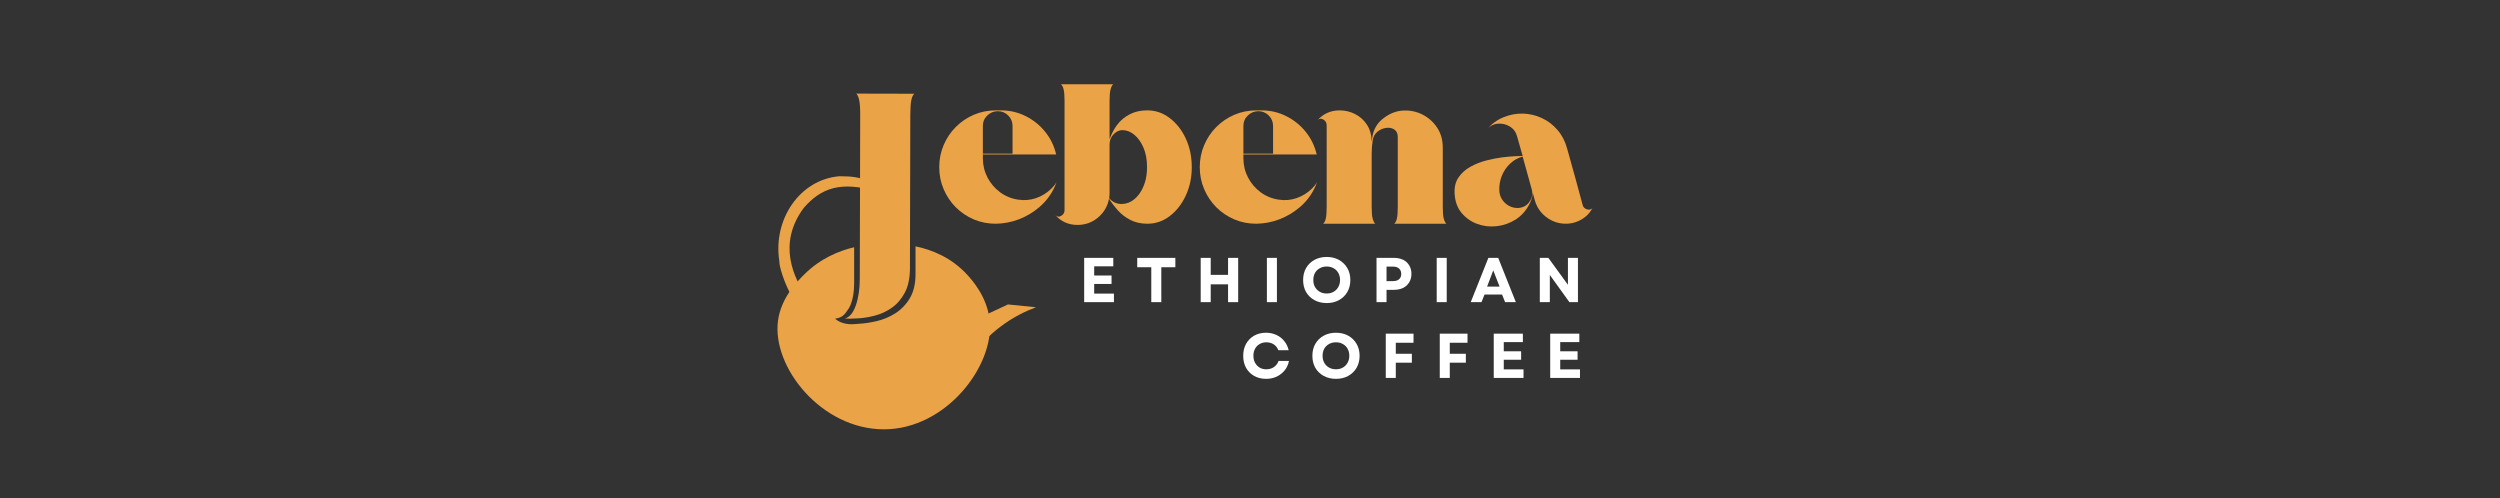 <svg xmlns="http://www.w3.org/2000/svg" xmlns:xlink="http://www.w3.org/1999/xlink" width="567" zoomAndPan="magnify" viewBox="0 0 425.25 84.75" height="113" preserveAspectRatio="xMidYMid meet" version="1.2"><rect x="0" y="0" width="425.25" height="84.75" fill="#333333" stroke="none"/><defs><clipPath id="c0bf670d2a"><path d="M 0.883 0.441 L 147.566 0.441 L 147.566 64.336 L 0.883 64.336 Z M 0.883 0.441"></path></clipPath><clipPath id="5fbac021bc"><path d="M 18 3.902 L 31 3.902 L 31 43 L 18 43 Z M 18 3.902"></path></clipPath><clipPath id="398de986ca"><path d="M 33 0.441 L 147 0.441 L 147 33 L 33 33 Z M 33 0.441"></path></clipPath><clipPath id="f29e3e3fcd"><path d="M 113 26 L 113.852 26 L 113.852 27 L 113 27 Z M 113 26"></path></clipPath><clipPath id="086f79ab9e"><rect x="0" width="114" y="0" height="33"></rect></clipPath><clipPath id="58da17a0a5"><path d="M 58 27 L 147.566 27 L 147.566 57 L 58 57 Z M 58 27"></path></clipPath><clipPath id="7593862376"><rect x="0" width="90" y="0" height="30"></rect></clipPath><clipPath id="26d2dcccf5"><rect x="0" width="148" y="0" height="65"></rect></clipPath><clipPath id="10c9b7d1c6"><rect x="0" width="148" y="0" height="65"></rect></clipPath></defs><g id="6e6a1d5573"><g transform="matrix(1,0,0,1,125,12)"><g clip-path="url(#10c9b7d1c6)"><g clip-rule="nonzero" clip-path="url(#c0bf670d2a)"><g transform="matrix(1,0,0,1,0,0)"><g id="78a955f810" clip-path="url(#26d2dcccf5)"><g clip-rule="nonzero" clip-path="url(#5fbac021bc)"><path style="stroke:none;fill-rule:nonzero;fill:#eba347;fill-opacity:1;" d="M 20.648 3.922 L 30.531 3.945 C 30.305 4.117 30.133 4.477 30.02 5.02 C 29.906 5.566 29.848 6.387 29.844 7.477 L 29.781 33.641 C 29.777 35.305 29.488 36.676 28.922 37.754 C 28.355 38.828 27.629 39.684 26.746 40.312 C 25.863 40.945 24.914 41.395 23.895 41.664 C 22.875 41.938 21.906 42.098 20.988 42.152 C 20.07 42.207 19.312 42.223 18.707 42.191 C 19.512 41.961 20.137 41.211 20.582 39.93 C 21.023 38.652 21.246 37.152 21.25 35.43 L 21.32 7.457 C 21.324 6.363 21.262 5.547 21.141 5 C 21.016 4.453 20.852 4.094 20.652 3.922 Z M 20.648 3.922"></path></g><path style="stroke:none;fill-rule:nonzero;fill:#eba347;fill-opacity:1;" d="M 43.352 42.535 C 42.934 38.434 40.258 35.535 39.48 34.691 C 36.812 31.797 33.535 30.488 30.73 29.902 L 30.73 34.652 C 30.73 36.281 30.402 37.656 29.75 38.746 C 29.105 39.816 28.273 40.68 27.266 41.312 C 26.301 41.918 25.246 42.359 24.129 42.621 C 23.059 42.871 22.023 43.027 21.055 43.078 C 20.449 43.113 19.984 43.191 19.375 43.133 C 18.602 43.055 18.148 42.871 18.016 42.812 C 17.57 42.621 17.242 42.383 17.031 42.203 C 17.73 42.137 18.164 41.859 18.371 41.703 C 18.695 41.457 18.887 41.176 19.152 40.785 C 19.152 40.785 19.496 40.336 19.695 39.828 C 20.09 38.824 20.289 37.617 20.289 36.238 L 20.289 30.055 C 17.676 30.676 14.52 31.969 11.793 34.691 C 10.68 35.805 7.867 38.609 7.34 42.535 C 6.273 50.445 14.727 61.027 25.348 61.027 C 35.965 61.027 44.137 50.203 43.352 42.535 Z M 43.352 42.535"></path><path style="stroke:none;fill-rule:nonzero;fill:#eba347;fill-opacity:1;" d="M 12.301 38.625 C 10.957 43.242 7.453 34.016 7.57 32.461 C 6.434 25.289 11.082 18.523 17.785 17.977 C 20.113 17.977 21.062 18.172 22.785 18.773 C 24.02 19.215 25.488 20.219 24.051 20.539 C 18.074 18.785 14.672 19.941 11.707 23.379 C 7.172 29.523 10.031 35.34 12.301 38.625 Z M 12.301 38.625"></path><path style="stroke:none;fill-rule:nonzero;fill:#eba347;fill-opacity:1;" d="M 51.227 40.266 C 49.469 40.91 47.301 41.945 45.086 43.637 C 43.27 45.023 41.879 46.504 40.84 47.809 C 40.02 46.395 39.199 44.977 38.375 43.562 C 41.066 42.305 43.758 41.043 46.449 39.785 C 48.039 39.945 49.633 40.105 51.227 40.266 Z M 51.227 40.266"></path><g clip-rule="nonzero" clip-path="url(#398de986ca)"><g transform="matrix(1,0,0,1,33,0)"><g id="85097fff98" clip-path="url(#086f79ab9e)"><g style="fill:#eba347;fill-opacity:1;"><g transform="translate(1.092, 26.056)"><path style="stroke:none" d="M 19.75 -5.969 C 20.113 -6.32 20.406 -6.691 20.625 -7.078 C 20.039 -5.41 19.062 -3.988 17.688 -2.812 C 16.645 -1.926 15.488 -1.238 14.219 -0.75 C 12.957 -0.27 11.648 -0.02 10.297 0 C 8.961 0 7.711 -0.242 6.547 -0.734 C 5.391 -1.234 4.367 -1.922 3.484 -2.797 C 2.609 -3.68 1.922 -4.707 1.422 -5.875 C 0.922 -7.039 0.672 -8.289 0.672 -9.625 C 0.672 -10.957 0.922 -12.207 1.422 -13.375 C 1.922 -14.551 2.609 -15.578 3.484 -16.453 C 4.367 -17.336 5.391 -18.031 6.547 -18.531 C 7.711 -19.031 8.961 -19.281 10.297 -19.281 L 11.172 -19.281 C 12.672 -19.281 14.066 -18.957 15.359 -18.312 C 16.66 -17.664 17.766 -16.781 18.672 -15.656 C 19.586 -14.539 20.219 -13.25 20.562 -11.781 L 8.094 -11.781 L 8.094 -11.141 C 8.094 -9.973 8.352 -8.883 8.875 -7.875 C 9.395 -6.875 10.109 -6.035 11.016 -5.359 C 11.93 -4.68 12.969 -4.258 14.125 -4.094 C 15.164 -3.938 16.176 -4.023 17.156 -4.359 C 18.133 -4.703 19 -5.238 19.75 -5.969 Z M 8.094 -16.625 L 8.094 -11.922 L 13.141 -11.922 L 13.141 -16.625 C 13.141 -17.332 12.895 -17.926 12.406 -18.406 C 11.926 -18.895 11.336 -19.141 10.641 -19.141 C 9.941 -19.141 9.344 -18.895 8.844 -18.406 C 8.344 -17.926 8.094 -17.332 8.094 -16.625 Z M 8.094 -16.625"></path></g></g><g style="fill:#eba347;fill-opacity:1;"><g transform="translate(20.845, 26.056)"><path style="stroke:none" d="M 16.328 -19.281 C 17.723 -19.281 18.988 -18.844 20.125 -17.969 C 21.27 -17.102 22.18 -15.941 22.859 -14.484 C 23.535 -13.023 23.875 -11.406 23.875 -9.625 C 23.875 -7.863 23.535 -6.254 22.859 -4.797 C 22.18 -3.336 21.27 -2.172 20.125 -1.297 C 18.988 -0.43 17.723 0 16.328 0 C 15.242 0 14.281 -0.211 13.438 -0.641 C 12.602 -1.066 11.891 -1.613 11.297 -2.281 C 10.703 -2.945 10.203 -3.609 9.797 -4.266 C 9.566 -2.984 8.945 -1.914 7.938 -1.062 C 6.938 -0.219 5.77 0.203 4.438 0.203 C 2.926 0.203 1.672 -0.348 0.672 -1.453 C 0.973 -1.16 1.305 -1.125 1.672 -1.344 C 2.047 -1.57 2.234 -1.891 2.234 -2.297 L 2.234 -20.906 C 2.234 -21.781 2.18 -22.426 2.078 -22.844 C 1.984 -23.258 1.832 -23.551 1.625 -23.719 L 10.5 -23.719 C 10.32 -23.551 10.176 -23.258 10.062 -22.844 C 9.945 -22.426 9.891 -21.781 9.891 -20.906 L 9.891 -14.359 C 9.891 -14.359 9.953 -14.52 10.078 -14.844 C 10.203 -15.176 10.406 -15.586 10.688 -16.078 C 10.969 -16.578 11.352 -17.07 11.844 -17.562 C 12.344 -18.051 12.957 -18.457 13.688 -18.781 C 14.426 -19.113 15.305 -19.281 16.328 -19.281 Z M 14.906 -5.016 C 15.312 -5.555 15.641 -6.211 15.891 -6.984 C 16.141 -7.766 16.266 -8.645 16.266 -9.625 C 16.266 -10.906 16.062 -12.016 15.656 -12.953 C 15.25 -13.891 14.727 -14.617 14.094 -15.141 C 13.457 -15.66 12.781 -15.922 12.062 -15.922 C 11.539 -15.922 11.047 -15.688 10.578 -15.219 C 10.117 -14.758 9.891 -14.172 9.891 -13.453 L 9.891 -5.281 C 9.891 -5.125 9.883 -4.969 9.875 -4.812 C 9.863 -4.656 9.848 -4.5 9.828 -4.344 C 10.348 -3.727 11 -3.398 11.781 -3.359 L 11.891 -3.359 C 13.066 -3.359 14.07 -3.91 14.906 -5.016 Z M 14.906 -5.016"></path></g></g><g style="fill:#eba347;fill-opacity:1;"><g transform="translate(45.408, 26.056)"><path style="stroke:none" d="M 19.75 -5.969 C 20.113 -6.32 20.406 -6.691 20.625 -7.078 C 20.039 -5.41 19.062 -3.988 17.688 -2.812 C 16.645 -1.926 15.488 -1.238 14.219 -0.75 C 12.957 -0.27 11.648 -0.02 10.297 0 C 8.961 0 7.711 -0.242 6.547 -0.734 C 5.391 -1.234 4.367 -1.922 3.484 -2.797 C 2.609 -3.68 1.922 -4.707 1.422 -5.875 C 0.922 -7.039 0.672 -8.289 0.672 -9.625 C 0.672 -10.957 0.922 -12.207 1.422 -13.375 C 1.922 -14.551 2.609 -15.578 3.484 -16.453 C 4.367 -17.336 5.391 -18.031 6.547 -18.531 C 7.711 -19.031 8.961 -19.281 10.297 -19.281 L 11.172 -19.281 C 12.672 -19.281 14.066 -18.957 15.359 -18.312 C 16.66 -17.664 17.766 -16.781 18.672 -15.656 C 19.586 -14.539 20.219 -13.25 20.562 -11.781 L 8.094 -11.781 L 8.094 -11.141 C 8.094 -9.973 8.352 -8.883 8.875 -7.875 C 9.395 -6.875 10.109 -6.035 11.016 -5.359 C 11.93 -4.68 12.969 -4.258 14.125 -4.094 C 15.164 -3.938 16.176 -4.023 17.156 -4.359 C 18.133 -4.703 19 -5.238 19.75 -5.969 Z M 8.094 -16.625 L 8.094 -11.922 L 13.141 -11.922 L 13.141 -16.625 C 13.141 -17.332 12.895 -17.926 12.406 -18.406 C 11.926 -18.895 11.336 -19.141 10.641 -19.141 C 9.941 -19.141 9.344 -18.895 8.844 -18.406 C 8.344 -17.926 8.094 -17.332 8.094 -16.625 Z M 8.094 -16.625"></path></g></g><g style="fill:#eba347;fill-opacity:1;"><g transform="translate(65.432, 26.056)"><path style="stroke:none" d="M 13.719 0 C 13.926 -0.156 14.078 -0.441 14.172 -0.859 C 14.273 -1.273 14.328 -1.926 14.328 -2.812 L 14.328 -14.734 C 14.328 -15.348 14.129 -15.781 13.734 -16.031 C 13.336 -16.289 12.867 -16.379 12.328 -16.297 C 11.785 -16.223 11.297 -16.004 10.859 -15.641 C 10.422 -15.285 10.156 -14.789 10.062 -14.156 C 10.02 -13.801 9.977 -13.441 9.938 -13.078 C 9.906 -12.711 9.891 -12.348 9.891 -11.984 L 9.891 -2.812 C 9.891 -1.926 9.945 -1.273 10.062 -0.859 C 10.176 -0.441 10.32 -0.156 10.5 0 L 1.625 0 C 1.832 -0.156 1.984 -0.441 2.078 -0.859 C 2.18 -1.273 2.234 -1.926 2.234 -2.812 L 2.234 -16.766 C 2.234 -17.172 2.047 -17.488 1.672 -17.719 C 1.305 -17.945 0.973 -17.91 0.672 -17.609 C 1.672 -18.723 2.926 -19.281 4.438 -19.281 C 5.383 -19.281 6.27 -19.066 7.094 -18.641 C 7.914 -18.223 8.582 -17.617 9.094 -16.828 C 9.602 -16.047 9.867 -15.098 9.891 -13.984 L 10 -14.703 C 10.195 -16.078 10.848 -17.172 11.953 -17.984 C 12.992 -18.773 14.094 -19.195 15.25 -19.25 C 16.414 -19.312 17.504 -19.086 18.516 -18.578 C 19.535 -18.066 20.367 -17.328 21.016 -16.359 C 21.66 -15.391 21.984 -14.258 21.984 -12.969 L 21.984 -2.812 C 21.984 -1.926 22.039 -1.273 22.156 -0.859 C 22.27 -0.441 22.414 -0.156 22.594 0 Z M 13.719 0"></path></g></g><g style="fill:#eba347;fill-opacity:1;"><g transform="translate(88.708, 26.056)"><path style="stroke:none" d="M 22.5 -3.188 C 22.562 -2.938 22.703 -2.738 22.922 -2.594 C 23.148 -2.445 23.395 -2.383 23.656 -2.406 C 23.914 -2.426 24.102 -2.551 24.219 -2.781 C 23.883 -2.082 23.41 -1.504 22.797 -1.047 C 22.191 -0.598 21.504 -0.285 20.734 -0.109 C 19.785 0.078 18.867 0.031 17.984 -0.25 C 17.109 -0.531 16.344 -1.004 15.688 -1.672 C 15.031 -2.336 14.578 -3.145 14.328 -4.094 L 14.031 -5.219 C 13.957 -4.602 13.785 -4.023 13.516 -3.484 C 12.93 -2.285 12.129 -1.363 11.109 -0.719 C 10.098 -0.082 9.008 0.297 7.844 0.422 C 6.676 0.547 5.566 0.41 4.516 0.016 C 3.473 -0.379 2.594 -1.008 1.875 -1.875 C 1.164 -2.75 0.781 -3.852 0.719 -5.188 C 0.664 -6.27 0.895 -7.176 1.406 -7.906 C 1.914 -8.645 2.594 -9.242 3.438 -9.703 C 4.281 -10.172 5.18 -10.523 6.141 -10.766 C 7.109 -11.016 8.02 -11.191 8.875 -11.297 C 9.727 -11.398 10.43 -11.461 10.984 -11.484 C 11.547 -11.504 11.828 -11.516 11.828 -11.516 L 12.297 -11.516 L 11.375 -14.766 C 11.176 -15.555 10.758 -16.145 10.125 -16.531 C 9.5 -16.914 8.816 -17.078 8.078 -17.016 C 7.348 -16.961 6.711 -16.629 6.172 -16.016 C 7.004 -16.973 7.957 -17.672 9.031 -18.109 C 10.102 -18.547 11.195 -18.754 12.312 -18.734 C 13.426 -18.711 14.5 -18.461 15.531 -17.984 C 16.562 -17.516 17.453 -16.844 18.203 -15.969 C 18.961 -15.102 19.508 -14.062 19.844 -12.844 L 21.281 -7.688 Z M 11.781 -2.703 C 12.551 -2.816 13.129 -3.191 13.516 -3.828 C 13.941 -4.461 14.047 -5.148 13.828 -5.891 L 12.297 -11.422 C 11.484 -11.211 10.766 -10.805 10.141 -10.203 C 9.523 -9.609 9.055 -8.91 8.734 -8.109 C 8.422 -7.305 8.285 -6.469 8.328 -5.594 C 8.379 -4.781 8.707 -4.086 9.312 -3.516 C 9.926 -2.953 10.648 -2.672 11.484 -2.672 C 11.617 -2.672 11.719 -2.68 11.781 -2.703 Z M 11.781 -2.703"></path></g></g><g clip-rule="nonzero" clip-path="url(#f29e3e3fcd)"><g style="fill:#eba347;fill-opacity:1;"><g transform="translate(113.612, 26.056)"><path style="stroke:none" d=""></path></g></g></g></g></g></g><g clip-rule="nonzero" clip-path="url(#58da17a0a5)"><g transform="matrix(1,0,0,1,58,27)"><g id="f07646f690" clip-path="url(#7593862376)"><g style="fill:#ffffff;fill-opacity:1;"><g transform="translate(0.512, 12.395)"><path style="stroke:none" d="M 0.906 0 L 0.906 -7.531 L 5.859 -7.531 L 5.859 -6.094 L 2.609 -6.094 L 2.609 -4.531 L 5.562 -4.531 L 5.562 -3.094 L 2.609 -3.094 L 2.609 -1.453 L 5.969 -1.453 L 5.969 0 Z M 0.906 0"></path></g></g><g style="fill:#ffffff;fill-opacity:1;"><g transform="translate(10.116, 12.395)"><path style="stroke:none" d="M 2.719 0 L 2.719 -5.938 L 0.328 -5.938 L 0.328 -7.531 L 6.812 -7.531 L 6.812 -5.938 L 4.422 -5.938 L 4.422 0 Z M 2.719 0"></path></g></g><g style="fill:#ffffff;fill-opacity:1;"><g transform="translate(20.332, 12.395)"><path style="stroke:none" d="M 5.562 0 L 5.562 -3.031 L 2.609 -3.031 L 2.609 0 L 0.906 0 L 0.906 -7.531 L 2.609 -7.531 L 2.609 -4.641 L 5.562 -4.641 L 5.562 -7.531 L 7.281 -7.531 L 7.281 0 Z M 5.562 0"></path></g></g><g style="fill:#ffffff;fill-opacity:1;"><g transform="translate(31.593, 12.395)"><path style="stroke:none" d="M 0.906 0 L 0.906 -7.531 L 2.609 -7.531 L 2.609 0 Z M 0.906 0"></path></g></g><g style="fill:#ffffff;fill-opacity:1;"><g transform="translate(38.193, 12.395)"><path style="stroke:none" d="M 4.484 0.156 C 3.703 0.156 3.004 -0.008 2.391 -0.344 C 1.785 -0.676 1.312 -1.133 0.969 -1.719 C 0.633 -2.312 0.469 -2.992 0.469 -3.766 C 0.469 -4.535 0.633 -5.211 0.969 -5.797 C 1.312 -6.391 1.785 -6.852 2.391 -7.188 C 3.004 -7.52 3.703 -7.688 4.484 -7.688 C 5.266 -7.688 5.957 -7.52 6.562 -7.188 C 7.164 -6.852 7.641 -6.391 7.984 -5.797 C 8.328 -5.211 8.5 -4.535 8.5 -3.766 C 8.5 -2.992 8.328 -2.312 7.984 -1.719 C 7.641 -1.133 7.164 -0.676 6.562 -0.344 C 5.957 -0.008 5.266 0.156 4.484 0.156 Z M 2.203 -3.766 C 2.203 -3.316 2.297 -2.922 2.484 -2.578 C 2.68 -2.234 2.953 -1.961 3.297 -1.766 C 3.641 -1.566 4.035 -1.469 4.484 -1.469 C 4.93 -1.469 5.32 -1.566 5.656 -1.766 C 6 -1.961 6.266 -2.234 6.453 -2.578 C 6.648 -2.922 6.75 -3.316 6.75 -3.766 C 6.75 -4.223 6.648 -4.625 6.453 -4.969 C 6.266 -5.312 6 -5.578 5.656 -5.766 C 5.32 -5.961 4.93 -6.062 4.484 -6.062 C 4.035 -6.062 3.641 -5.961 3.297 -5.766 C 2.953 -5.578 2.68 -5.312 2.484 -4.969 C 2.297 -4.625 2.203 -4.223 2.203 -3.766 Z M 2.203 -3.766"></path></g></g><g style="fill:#ffffff;fill-opacity:1;"><g transform="translate(50.24, 12.395)"><path style="stroke:none" d="M 0.906 0 L 0.906 -7.531 L 3.859 -7.531 C 4.461 -7.531 4.988 -7.422 5.438 -7.203 C 5.883 -6.984 6.227 -6.664 6.469 -6.25 C 6.719 -5.844 6.844 -5.363 6.844 -4.812 C 6.844 -4.27 6.719 -3.789 6.469 -3.375 C 6.227 -2.969 5.883 -2.648 5.438 -2.422 C 4.988 -2.203 4.461 -2.094 3.859 -2.094 L 2.609 -2.094 L 2.609 0 Z M 2.609 -3.578 L 3.719 -3.578 C 4.156 -3.578 4.492 -3.68 4.734 -3.891 C 4.984 -4.098 5.109 -4.398 5.109 -4.797 C 5.109 -5.191 4.984 -5.5 4.734 -5.719 C 4.492 -5.938 4.156 -6.047 3.719 -6.047 L 2.609 -6.047 Z M 2.609 -3.578"></path></g></g><g style="fill:#ffffff;fill-opacity:1;"><g transform="translate(60.478, 12.395)"><path style="stroke:none" d="M 0.906 0 L 0.906 -7.531 L 2.609 -7.531 L 2.609 0 Z M 0.906 0"></path></g></g><g style="fill:#ffffff;fill-opacity:1;"><g transform="translate(67.079, 12.395)"><path style="stroke:none" d="M 0.094 0 L 3.094 -7.531 L 4.766 -7.531 L 7.766 0 L 5.938 0 L 5.422 -1.297 L 2.438 -1.297 L 1.922 0 Z M 2.875 -2.641 L 5 -2.641 L 3.922 -5.406 Z M 2.875 -2.641"></path></g></g><g style="fill:#ffffff;fill-opacity:1;"><g transform="translate(78.017, 12.395)"><path style="stroke:none" d="M 0.906 0 L 0.906 -7.531 L 2.359 -7.531 L 5.688 -2.953 L 5.688 -7.531 L 7.391 -7.531 L 7.391 0 L 5.938 0 L 2.609 -4.625 L 2.609 0 Z M 0.906 0"></path></g></g><g style="fill:#ffffff;fill-opacity:1;"><g transform="translate(22.66, 25.286)"><path style="stroke:none" d=""></path></g></g><g style="fill:#ffffff;fill-opacity:1;"><g transform="translate(28.001, 25.286)"><path style="stroke:none" d="M 4.359 0.156 C 3.598 0.156 2.922 -0.008 2.328 -0.344 C 1.742 -0.676 1.285 -1.133 0.953 -1.719 C 0.629 -2.312 0.469 -2.992 0.469 -3.766 C 0.469 -4.535 0.629 -5.211 0.953 -5.797 C 1.285 -6.391 1.742 -6.852 2.328 -7.188 C 2.91 -7.52 3.582 -7.688 4.344 -7.688 C 4.988 -7.688 5.578 -7.562 6.109 -7.312 C 6.641 -7.07 7.082 -6.727 7.438 -6.281 C 7.801 -5.844 8.055 -5.32 8.203 -4.719 L 6.438 -4.719 C 6.289 -5.133 6.035 -5.461 5.672 -5.703 C 5.305 -5.941 4.883 -6.062 4.406 -6.062 C 3.977 -6.062 3.598 -5.961 3.266 -5.766 C 2.93 -5.578 2.672 -5.312 2.484 -4.969 C 2.297 -4.625 2.203 -4.223 2.203 -3.766 C 2.203 -3.316 2.297 -2.922 2.484 -2.578 C 2.672 -2.234 2.926 -1.961 3.25 -1.766 C 3.582 -1.566 3.961 -1.469 4.391 -1.469 C 4.891 -1.469 5.32 -1.594 5.688 -1.844 C 6.062 -2.102 6.328 -2.453 6.484 -2.891 L 8.25 -2.891 C 8.133 -2.273 7.891 -1.738 7.516 -1.281 C 7.148 -0.832 6.695 -0.477 6.156 -0.219 C 5.613 0.031 5.016 0.156 4.359 0.156 Z M 4.359 0.156"></path></g></g><g style="fill:#ffffff;fill-opacity:1;"><g transform="translate(39.768, 25.286)"><path style="stroke:none" d="M 4.484 0.156 C 3.703 0.156 3.004 -0.008 2.391 -0.344 C 1.785 -0.676 1.312 -1.133 0.969 -1.719 C 0.633 -2.312 0.469 -2.992 0.469 -3.766 C 0.469 -4.535 0.633 -5.211 0.969 -5.797 C 1.312 -6.391 1.785 -6.852 2.391 -7.188 C 3.004 -7.52 3.703 -7.688 4.484 -7.688 C 5.266 -7.688 5.957 -7.52 6.562 -7.188 C 7.164 -6.852 7.641 -6.391 7.984 -5.797 C 8.328 -5.211 8.5 -4.535 8.5 -3.766 C 8.5 -2.992 8.328 -2.312 7.984 -1.719 C 7.641 -1.133 7.164 -0.676 6.562 -0.344 C 5.957 -0.008 5.266 0.156 4.484 0.156 Z M 2.203 -3.766 C 2.203 -3.316 2.297 -2.922 2.484 -2.578 C 2.68 -2.234 2.953 -1.961 3.297 -1.766 C 3.641 -1.566 4.035 -1.469 4.484 -1.469 C 4.93 -1.469 5.32 -1.566 5.656 -1.766 C 6 -1.961 6.266 -2.234 6.453 -2.578 C 6.648 -2.922 6.75 -3.316 6.75 -3.766 C 6.75 -4.223 6.648 -4.625 6.453 -4.969 C 6.266 -5.312 6 -5.578 5.656 -5.766 C 5.32 -5.961 4.93 -6.062 4.484 -6.062 C 4.035 -6.062 3.641 -5.961 3.297 -5.766 C 2.953 -5.578 2.68 -5.312 2.484 -4.969 C 2.297 -4.625 2.203 -4.223 2.203 -3.766 Z M 2.203 -3.766"></path></g></g><g style="fill:#ffffff;fill-opacity:1;"><g transform="translate(51.814, 25.286)"><path style="stroke:none" d="M 0.906 0 L 0.906 -7.531 L 5.625 -7.531 L 5.625 -5.984 L 2.609 -5.984 L 2.609 -4.109 L 5.344 -4.109 L 5.344 -2.594 L 2.609 -2.594 L 2.609 0 Z M 0.906 0"></path></g></g><g style="fill:#ffffff;fill-opacity:1;"><g transform="translate(60.998, 25.286)"><path style="stroke:none" d="M 0.906 0 L 0.906 -7.531 L 5.625 -7.531 L 5.625 -5.984 L 2.609 -5.984 L 2.609 -4.109 L 5.344 -4.109 L 5.344 -2.594 L 2.609 -2.594 L 2.609 0 Z M 0.906 0"></path></g></g><g style="fill:#ffffff;fill-opacity:1;"><g transform="translate(70.181, 25.286)"><path style="stroke:none" d="M 0.906 0 L 0.906 -7.531 L 5.859 -7.531 L 5.859 -6.094 L 2.609 -6.094 L 2.609 -4.531 L 5.562 -4.531 L 5.562 -3.094 L 2.609 -3.094 L 2.609 -1.453 L 5.969 -1.453 L 5.969 0 Z M 0.906 0"></path></g></g><g style="fill:#ffffff;fill-opacity:1;"><g transform="translate(79.785, 25.286)"><path style="stroke:none" d="M 0.906 0 L 0.906 -7.531 L 5.859 -7.531 L 5.859 -6.094 L 2.609 -6.094 L 2.609 -4.531 L 5.562 -4.531 L 5.562 -3.094 L 2.609 -3.094 L 2.609 -1.453 L 5.969 -1.453 L 5.969 0 Z M 0.906 0"></path></g></g></g></g></g></g></g></g></g></g></g></svg>